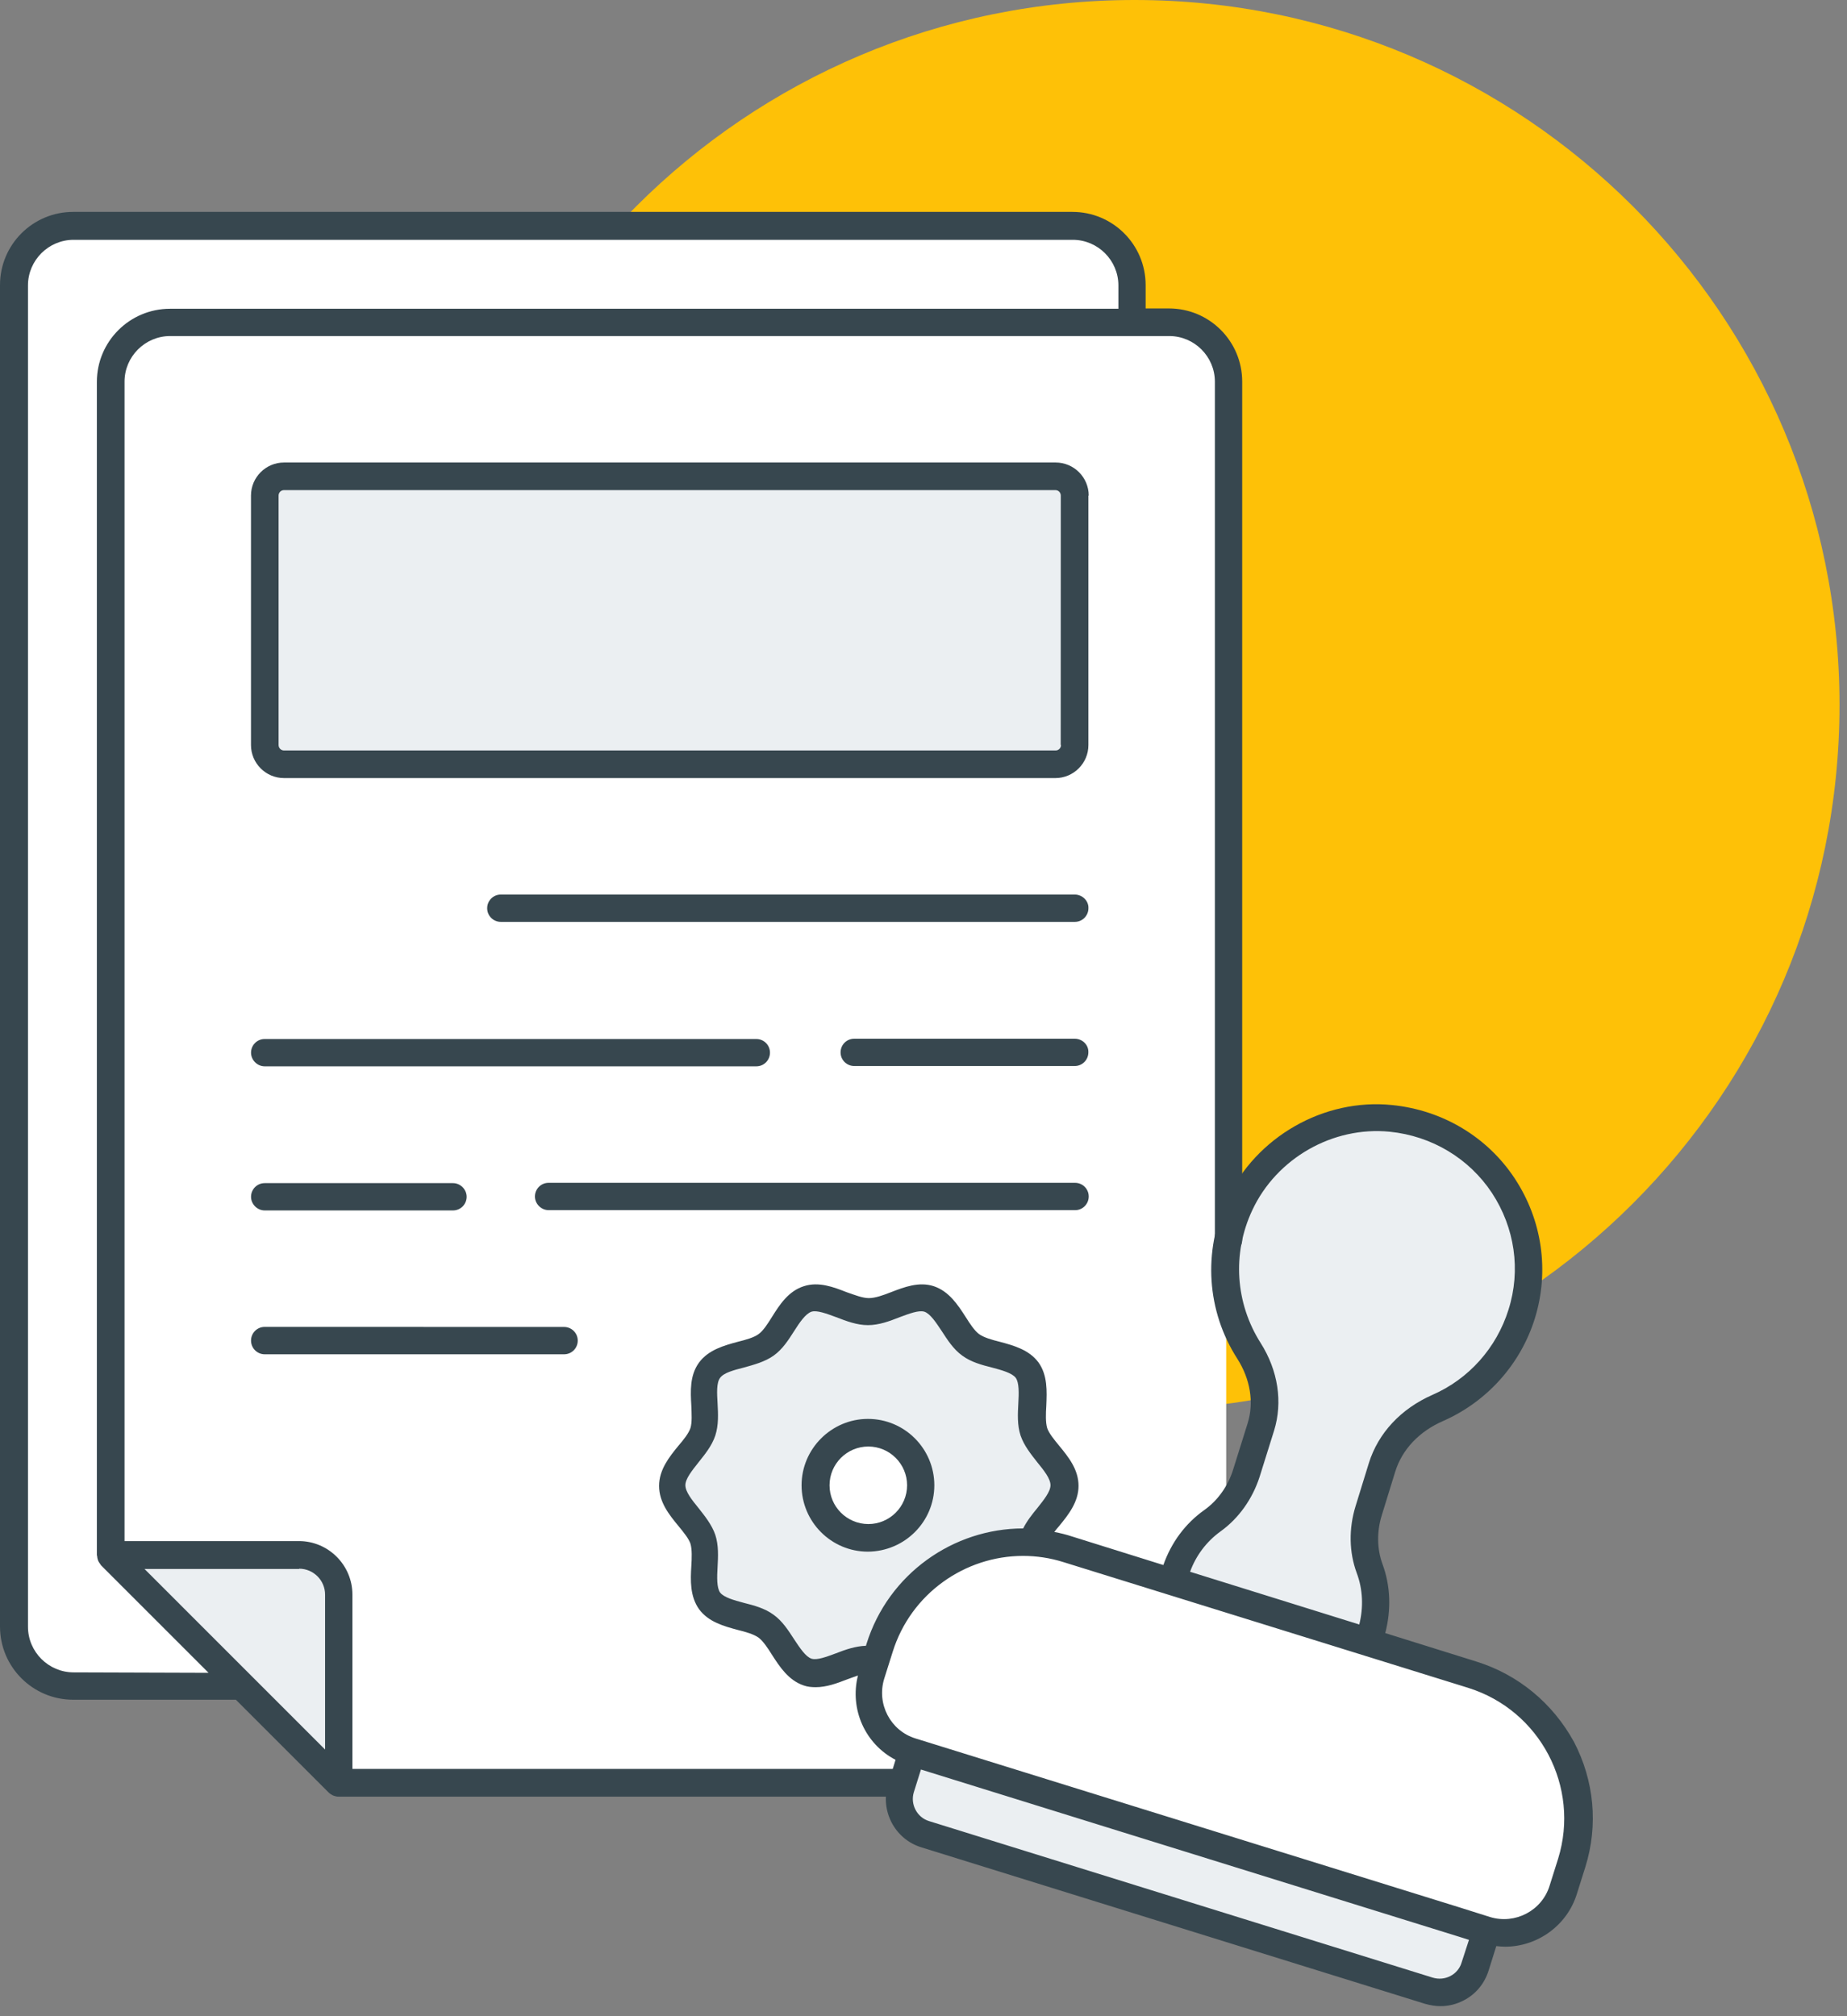 <svg width="131" height="143" viewBox="0 0 131 143" fill="none" xmlns="http://www.w3.org/2000/svg">
<rect x="0" y="0" width="131" height="143" fill="#808080" stroke="none"/>
<path d="M80.469 100C108.083 100 130.469 77.614 130.469 50C130.469 22.386 108.083 0 80.469 0C52.855 0 30.469 22.386 30.469 50C30.469 77.614 52.855 100 80.469 100Z" fill="#FEC107"/>
<rect x="0.469" y="16" width="80" height="104" rx="5" fill="white"/>
<path d="M7.469 28C7.469 25.239 9.707 23 12.469 23H81.969C84.73 23 86.969 25.239 86.969 28V121.5C86.969 124.261 84.73 126.5 81.969 126.5H26.638C25.318 126.5 24.051 125.978 23.114 125.047L16.526 118.5L9.047 111.481C8.04 110.536 7.469 109.217 7.469 107.835V28Z" fill="white"/>
<path d="M61.469 93C60.635 92.833 58.769 92.4 57.969 92L53.969 95.5L49.969 97V101.5L47.469 105.5C48.302 106.667 49.969 109.1 49.969 109.5V113.5C51.302 114.167 54.069 115.5 54.469 115.5C54.869 115.5 56.969 117.833 57.969 119L62.469 117.5L63.469 115L65.969 111.5L69.469 110L73.469 109.5L75.469 105.5L73.469 102L72.969 97C71.635 96.5 68.869 95.5 68.469 95.5C68.069 95.5 66.635 93.167 65.969 92L61.469 93Z" fill="#EBEFF2"/>
<circle cx="61.469" cy="105.5" r="3.5" fill="white"/>
<path d="M85.469 108L82.969 112L96.969 116.5L97.469 113.5L96.969 111V108L97.969 104.5L99.969 101.5L102.969 99.5L105.969 97.5L107.969 93.5L108.469 89.5L107.469 85.5L104.469 82L101.469 80L97.969 79.5L93.469 80L90.469 82L87.469 85.5C87.302 86.833 86.969 89.6 86.969 90C86.969 90.4 87.302 93.167 87.469 94.5L89.969 99.5L87.469 106L85.469 108Z" fill="#EBEFF2"/>
<path d="M63.969 124L105.469 137H108.469L110.469 134.5C110.969 133.333 111.969 130.9 111.969 130.5V125.5L109.969 122L105.969 119.5L75.469 109.5H71.969C70.969 109.667 68.769 110.1 67.969 110.5C67.169 110.9 65.969 111.667 65.469 112C64.635 113.333 62.869 116.1 62.469 116.5C62.069 116.9 61.635 119.667 61.469 121L63.969 124Z" fill="white"/>
<path d="M63.969 127.5C64.135 127 64.469 125.9 64.469 125.5L64.969 124L105.469 137.5L104.469 140.5L101.969 141.5L64.469 130L63.969 127.5Z" fill="#EBEFF2"/>
<rect x="18.469" y="34" width="58" height="20" rx="1" fill="#EBEFF2"/>
<path d="M21.469 110.5H8.469L23.969 126.5V113.5L23.469 111.5L21.469 110.5Z" fill="#EBEFF2"/>
<path d="M63.609 125.473H24.995V113.109C24.995 111.025 23.297 109.312 21.198 109.312H8.833V27.072C8.833 25.296 10.286 23.837 12.068 23.837H82.932C84.708 23.837 86.166 25.291 86.166 27.072V87.941C86.166 88.488 86.609 88.91 87.135 88.91C87.682 88.91 88.104 88.467 88.104 87.941V27.072C88.104 24.202 85.781 21.879 82.911 21.879H81.255V20.223C81.255 17.353 78.932 15.03 76.062 15.03H5.193C2.323 15.03 0 17.353 0 20.223V115.374C0 118.243 2.323 120.566 5.193 120.566H16.729L23.297 127.134C23.396 127.233 23.5 127.295 23.62 127.358C23.739 127.4 23.864 127.441 24.005 127.441H63.589C64.136 127.441 64.558 126.999 64.558 126.473C64.6 125.9 64.156 125.473 63.609 125.473ZM21.219 111.271C22.229 111.271 23.057 112.099 23.057 113.109V124.099L10.25 111.291H21.219V111.271ZM5.219 118.625C3.443 118.625 1.984 117.172 1.984 115.39V20.245C1.984 18.469 3.437 17.011 5.219 17.011H76.088C77.864 17.011 79.323 18.464 79.323 20.245V21.901H12.062C9.193 21.901 6.87 24.224 6.87 27.094V110.307C6.87 110.328 6.891 110.37 6.891 110.391C6.891 110.474 6.912 110.531 6.932 110.615C6.953 110.656 6.953 110.698 6.974 110.734C7.016 110.818 7.073 110.896 7.135 110.979C7.135 111 7.156 111 7.156 111.021L14.792 118.656L5.219 118.625Z" fill="#37474F"/>
<path d="M77.218 35.15C77.218 33.859 76.165 32.807 74.874 32.807H20.145C18.853 32.807 17.801 33.859 17.801 35.15V52.848C17.801 54.139 18.853 55.191 20.145 55.191H74.853C76.144 55.191 77.196 54.139 77.196 52.848V35.15H77.218ZM75.254 52.848C75.254 53.072 75.072 53.233 74.869 53.233H20.145C19.921 53.233 19.759 53.051 19.759 52.848V35.15C19.759 34.926 19.941 34.765 20.145 34.765H74.853C75.076 34.765 75.238 34.947 75.238 35.15L75.233 52.848H75.254Z" fill="#37474F"/>
<path d="M76.224 63.453H35.522C34.975 63.453 34.553 63.896 34.553 64.422C34.553 64.969 34.995 65.391 35.522 65.391H76.23C76.776 65.391 77.198 64.948 77.198 64.422C77.219 63.901 76.771 63.453 76.224 63.453Z" fill="#37474F"/>
<path d="M76.224 73.678H60.588C60.041 73.678 59.619 74.12 59.619 74.647C59.619 75.193 60.062 75.615 60.588 75.615H76.224C76.771 75.615 77.193 75.172 77.193 74.647C77.219 74.12 76.771 73.678 76.224 73.678Z" fill="#37474F"/>
<path d="M18.773 75.637H53.643C54.19 75.637 54.611 75.194 54.611 74.668C54.611 74.121 54.169 73.699 53.643 73.699H18.773C18.227 73.699 17.805 74.142 17.805 74.668C17.805 75.194 18.247 75.637 18.773 75.637Z" fill="#37474F"/>
<path d="M77.218 84.869C77.218 84.322 76.775 83.9 76.249 83.9H38.91C38.363 83.9 37.941 84.343 37.941 84.869C37.941 85.395 38.384 85.838 38.91 85.838H76.222C76.769 85.859 77.218 85.416 77.218 84.869Z" fill="#37474F"/>
<path d="M18.773 85.859H32.128C32.675 85.859 33.097 85.417 33.097 84.891C33.097 84.365 32.654 83.922 32.128 83.922H18.773C18.227 83.922 17.805 84.365 17.805 84.891C17.805 85.417 18.247 85.859 18.773 85.859Z" fill="#37474F"/>
<path d="M18.773 96.063H40.008C40.555 96.063 40.977 95.62 40.977 95.094C40.977 94.547 40.534 94.125 40.008 94.125L18.773 94.12C18.227 94.12 17.805 94.563 17.805 95.089C17.805 95.636 18.247 96.063 18.773 96.063Z" fill="#37474F"/>
<path d="M66.268 105.355C66.268 102.771 64.169 100.646 61.56 100.646C58.977 100.646 56.852 102.766 56.852 105.355C56.852 107.938 58.95 110.063 61.56 110.063C64.169 110.042 66.268 107.938 66.268 105.355ZM58.836 105.355C58.836 103.839 60.07 102.605 61.586 102.605C63.101 102.605 64.336 103.839 64.336 105.355C64.336 106.87 63.102 108.105 61.586 108.105C60.065 108.1 58.836 106.87 58.836 105.355Z" fill="#37474F"/>
<path d="M104.715 117.859L98.251 115.839C98.673 114.203 98.637 112.505 98.048 110.927C97.663 109.854 97.642 108.646 98.006 107.474L98.954 104.401C99.439 102.823 100.652 101.531 102.371 100.787C105.48 99.412 107.845 96.766 108.855 93.537C109.907 90.162 109.381 86.547 107.439 83.599C105.501 80.651 102.329 78.75 98.751 78.385C93.902 77.88 89.074 80.646 87.012 85.094C85.314 88.771 85.579 92.995 87.762 96.385C88.673 97.818 88.954 99.474 88.491 100.953L87.46 104.245C87.095 105.417 86.371 106.427 85.439 107.094C84.064 108.063 83.074 109.417 82.512 111.011L76.048 108.99C75.626 108.849 75.199 108.745 74.777 108.667C74.876 108.526 75.001 108.386 75.121 108.245C75.767 107.458 76.496 106.547 76.496 105.396C76.496 104.224 75.767 103.333 75.121 102.547C74.756 102.104 74.392 101.656 74.272 101.297C74.152 100.891 74.173 100.287 74.21 99.703C74.251 98.693 74.308 97.563 73.663 96.651C72.996 95.74 71.887 95.438 70.913 95.177C70.345 95.037 69.782 94.875 69.439 94.63C69.116 94.385 68.793 93.901 68.491 93.417C67.944 92.568 67.319 91.599 66.23 91.234C65.178 90.891 64.131 91.297 63.199 91.656C62.631 91.88 62.069 92.078 61.621 92.078C61.178 92.078 60.611 91.854 60.043 91.656C59.116 91.292 58.064 90.891 57.012 91.234C55.923 91.578 55.293 92.547 54.751 93.417C54.449 93.901 54.126 94.406 53.803 94.63C53.48 94.875 52.892 95.037 52.329 95.177C51.361 95.438 50.246 95.745 49.579 96.651C48.913 97.563 48.975 98.693 49.032 99.703C49.053 100.287 49.095 100.896 48.97 101.297C48.85 101.662 48.486 102.125 48.121 102.547C47.475 103.334 46.746 104.245 46.746 105.396C46.746 106.568 47.475 107.459 48.121 108.245C48.486 108.688 48.85 109.136 48.97 109.495C49.09 109.901 49.069 110.505 49.032 111.089C48.97 112.099 48.934 113.229 49.579 114.141C50.246 115.052 51.355 115.354 52.329 115.615C52.897 115.755 53.46 115.917 53.803 116.162C54.126 116.406 54.449 116.891 54.751 117.375C55.298 118.224 55.923 119.193 57.012 119.557C57.293 119.656 57.579 119.677 57.861 119.677C58.626 119.677 59.376 119.396 60.064 119.13C60.345 119.031 60.611 118.927 60.85 118.849C60.246 121.255 61.376 123.719 63.517 124.828L62.991 126.547C62.407 128.427 63.454 130.448 65.335 131.032L101.089 142.141C101.454 142.24 101.798 142.302 102.162 142.302C102.745 142.302 103.313 142.162 103.839 141.88C104.688 141.438 105.292 140.688 105.579 139.782L106.126 138.042C106.329 138.063 106.548 138.084 106.751 138.084C109.011 138.084 111.136 136.61 111.839 134.344L112.443 132.427C113.37 129.459 113.068 126.308 111.636 123.558C110.126 120.808 107.684 118.786 104.715 117.859ZM86.569 108.625C87.861 107.698 88.83 106.323 89.335 104.766L90.366 101.474C90.991 99.453 90.647 97.213 89.418 95.271C87.621 92.443 87.377 88.927 88.814 85.854C90.533 82.156 94.533 79.875 98.569 80.276C101.559 80.578 104.205 82.177 105.819 84.62C107.434 87.083 107.882 90.094 106.991 92.901C106.142 95.609 104.184 97.812 101.595 98.942C99.351 99.932 97.757 101.651 97.09 103.771L96.142 106.844C95.658 108.422 95.679 110.094 96.226 111.573C96.668 112.745 96.71 114.015 96.408 115.229L84.408 111.489C84.814 110.364 85.559 109.354 86.569 108.625ZM59.299 117.271C58.632 117.516 57.965 117.776 57.559 117.656C57.137 117.516 56.731 116.891 56.325 116.281C55.919 115.656 55.497 114.99 54.872 114.542C54.247 114.078 53.476 113.875 52.752 113.693C52.065 113.51 51.335 113.307 51.075 112.964C50.83 112.62 50.851 111.875 50.893 111.167C50.934 110.401 50.976 109.609 50.731 108.864C50.486 108.156 50.002 107.552 49.538 106.963C49.075 106.396 48.611 105.812 48.611 105.349C48.611 104.885 49.096 104.297 49.538 103.734C50.002 103.151 50.486 102.562 50.731 101.833C50.976 101.083 50.934 100.297 50.893 99.531C50.851 98.823 50.809 98.078 51.075 97.734C51.335 97.37 52.044 97.187 52.752 97.005C53.481 96.802 54.247 96.599 54.872 96.156C55.497 95.713 55.924 95.047 56.325 94.416C56.71 93.812 57.132 93.182 57.559 93.041C57.945 92.922 58.632 93.182 59.299 93.427C60.028 93.708 60.773 93.995 61.559 93.995C62.346 93.995 63.096 93.713 63.82 93.427C64.486 93.182 65.153 92.922 65.559 93.041C65.981 93.182 66.387 93.807 66.793 94.416C67.2 95.041 67.622 95.708 68.247 96.156C68.872 96.62 69.642 96.823 70.366 97.005C71.054 97.187 71.783 97.39 72.043 97.734C72.288 98.078 72.267 98.823 72.226 99.531C72.184 100.297 72.142 101.088 72.387 101.833C72.632 102.542 73.116 103.146 73.58 103.734C74.043 104.302 74.507 104.885 74.507 105.349C74.507 105.812 74.023 106.401 73.58 106.963C73.215 107.406 72.83 107.89 72.57 108.416C67.622 108.416 63.012 111.63 61.46 116.599L61.419 116.739C60.674 116.765 59.965 117.01 59.299 117.271ZM103.663 139.213C103.543 139.62 103.257 139.963 102.876 140.161C102.491 140.364 102.048 140.406 101.626 140.281L65.886 129.172C65.037 128.911 64.553 127.979 64.813 127.13L65.319 125.516L103.48 137.375L104.188 137.599L103.663 139.213ZM110.512 131.839L109.908 133.755C109.361 135.531 107.465 136.521 105.684 135.979L103.439 135.271L64.933 123.312C63.157 122.766 62.168 120.87 62.709 119.088L63.314 117.172C64.605 113.031 68.444 110.364 72.564 110.364C73.511 110.364 74.48 110.505 75.433 110.807L104.121 119.719C109.236 121.312 112.085 126.75 110.512 131.839Z" fill="#37474F"/>
</svg>
